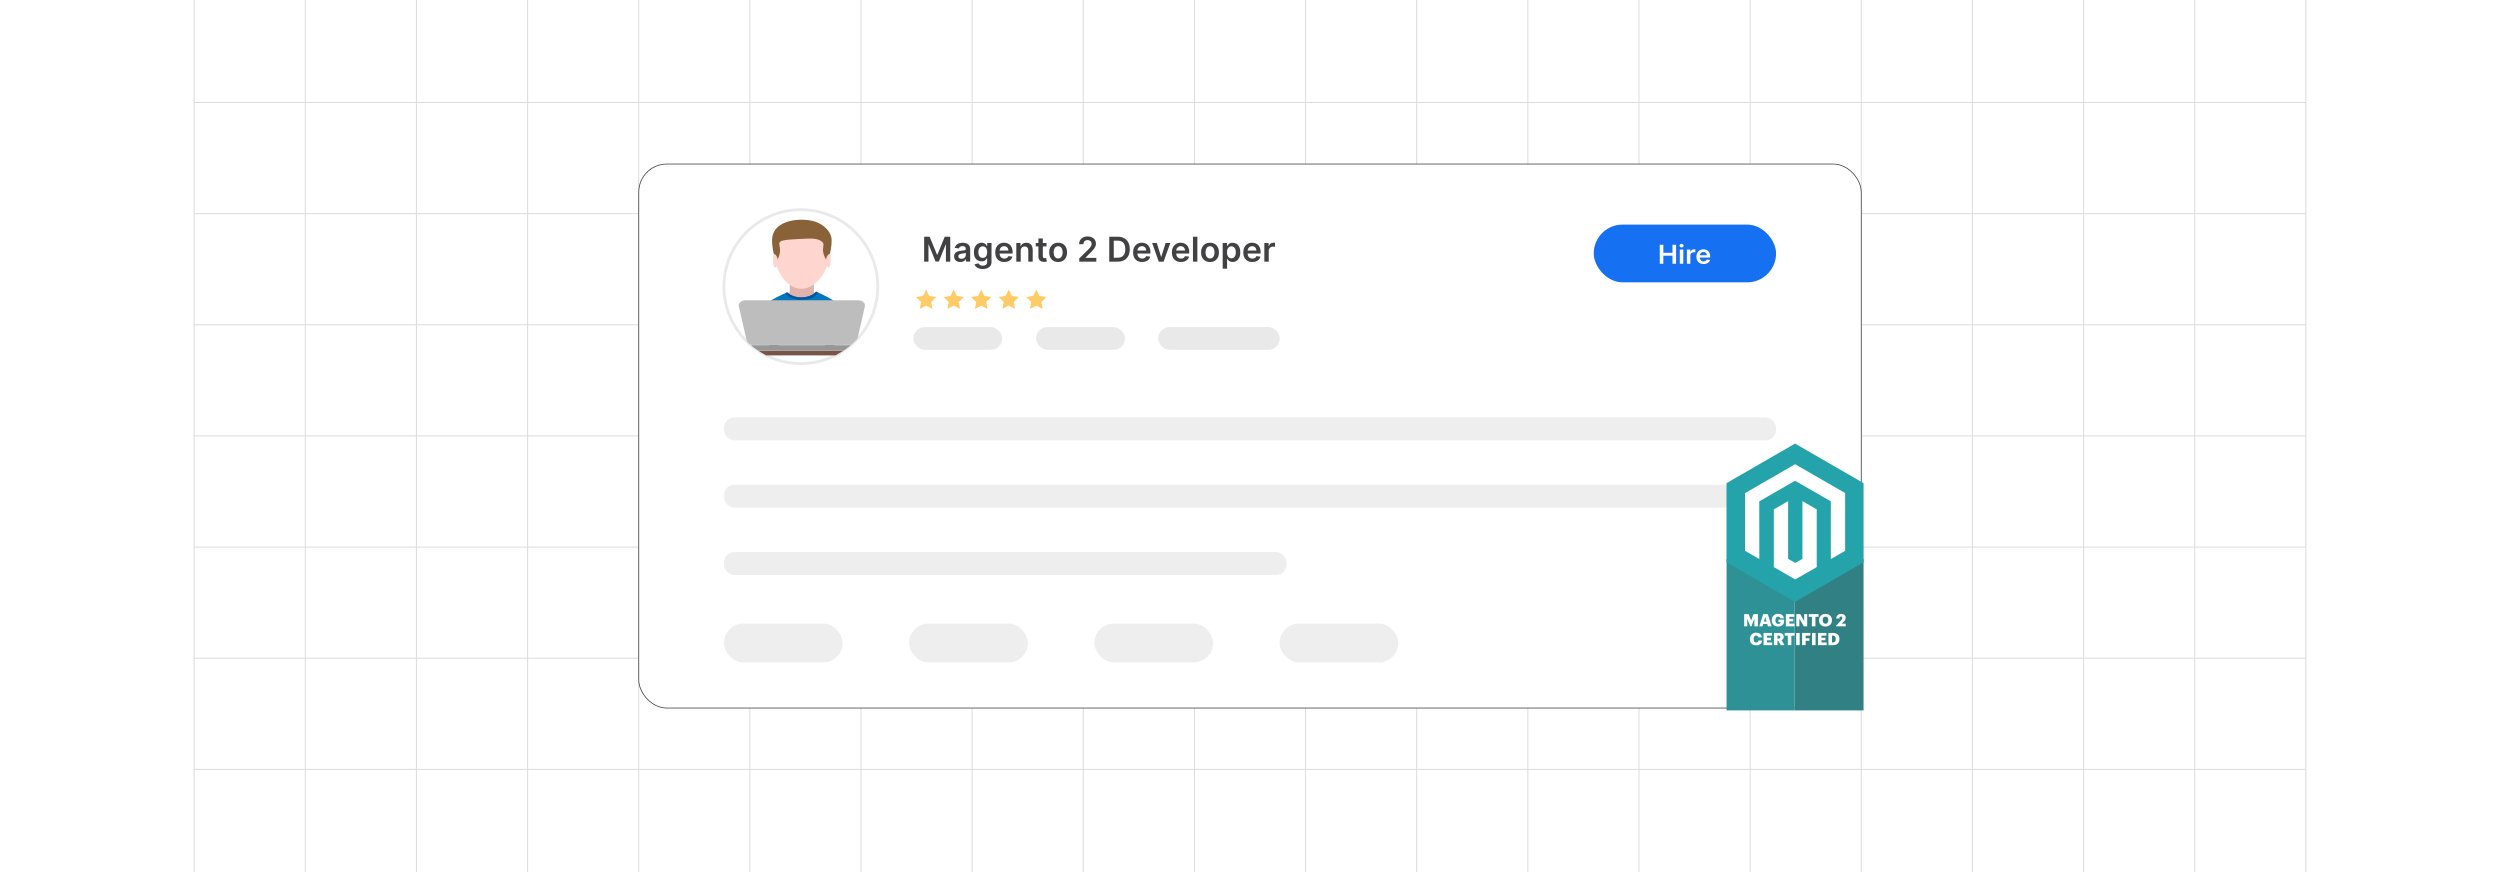 <?xml version="1.0" encoding="UTF-8"?><svg id="Layer_1" xmlns="http://www.w3.org/2000/svg" xmlns:xlink="http://www.w3.org/1999/xlink" viewBox="0 0 860 300"><defs><clipPath id="clippath"><rect y="-.038" width="860" height="300.076" fill="none" stroke-width="0"/></clipPath><clipPath id="clippath-1"><rect y="-.038" width="860" height="300.076" fill="none" stroke-width="0"/></clipPath><filter id="drop-shadow-1" filterUnits="userSpaceOnUse"><feOffset dx=".81" dy=".81"/><feGaussianBlur result="blur" stdDeviation="1.62"/><feFlood flood-color="#333" flood-opacity=".15"/><feComposite in2="blur" operator="in"/><feComposite in="SourceGraphic"/></filter></defs><rect y="0" width="860" height="300" rx="5" ry="5" fill="#fff" stroke-width="0"/><rect width="860" height="300" rx="5" ry="5" fill="#fff" stroke-width="0"/><g clip-path="url(#clippath)"><rect width="860" height="300" rx="5" ry="5" fill="#fff" stroke-width="0"/><g clip-path="url(#clippath-1)"><rect y="-.038" width="860" height="300" rx="5" ry="5" fill="#fff" stroke-width="0"/><rect x="66.787" y="-2.966" width="726.419" height="305.872" fill="none" stroke="#dbdcdd" stroke-miterlimit="10" stroke-width=".353"/><polyline points="66.791 264.672 105.02 264.672 143.248 264.672 143.265 264.672 181.493 264.672 219.705 264.672 219.721 264.672 257.95 264.672 296.178 264.672 296.195 264.672 334.423 264.672 372.651 264.672 410.896 264.672 449.108 264.672 487.337 264.672 487.353 264.672 525.581 264.672 563.81 264.672 563.826 264.672 602.054 264.672 640.267 264.672 640.283 264.672 678.511 264.672 716.74 264.672 754.968 264.672 754.984 264.672 793.213 264.672" fill="none" stroke="#dbdcdd" stroke-miterlimit="10" stroke-width=".353"/><polyline points="66.791 226.428 105.02 226.428 143.248 226.428 143.265 226.428 181.493 226.428 219.705 226.428 219.721 226.428 257.95 226.428 296.178 226.428 296.195 226.428 334.423 226.428 372.651 226.428 410.896 226.428 449.108 226.428 487.337 226.428 487.353 226.428 525.581 226.428 563.81 226.428 563.826 226.428 602.054 226.428 640.267 226.428 640.283 226.428 678.511 226.428 716.74 226.428 754.968 226.428 754.984 226.428 793.213 226.428" fill="none" stroke="#dbdcdd" stroke-miterlimit="10" stroke-width=".353"/><polyline points="66.791 188.199 105.02 188.199 143.248 188.199 143.265 188.199 181.493 188.199 219.705 188.199 219.721 188.199 257.95 188.199 296.178 188.199 296.195 188.199 334.423 188.199 372.651 188.199 410.896 188.199 449.108 188.199 487.337 188.199 487.353 188.199 525.581 188.199 563.81 188.199 563.826 188.199 602.054 188.199 640.267 188.199 640.283 188.199 678.511 188.199 716.74 188.199 754.968 188.199 754.984 188.199 793.213 188.199" fill="none" stroke="#dbdcdd" stroke-miterlimit="10" stroke-width=".353"/><polyline points="66.791 149.954 105.02 149.954 143.248 149.954 143.265 149.954 181.493 149.954 219.705 149.954 219.721 149.954 257.95 149.954 296.178 149.954 296.195 149.954 334.423 149.954 372.651 149.954 410.896 149.954 449.108 149.954 487.337 149.954 487.353 149.954 525.581 149.954 563.81 149.954 563.826 149.954 602.054 149.954 640.267 149.954 640.283 149.954 678.511 149.954 716.74 149.954 754.968 149.954 754.984 149.954 793.213 149.954" fill="none" stroke="#dbdcdd" stroke-miterlimit="10" stroke-width=".353"/><polyline points="66.791 111.726 105.02 111.726 143.248 111.726 143.265 111.726 181.493 111.726 219.705 111.726 219.721 111.726 257.95 111.726 296.178 111.726 296.195 111.726 334.423 111.726 372.651 111.726 410.896 111.726 449.108 111.726 487.337 111.726 487.353 111.726 525.581 111.726 563.81 111.726 563.826 111.726 602.054 111.726 640.267 111.726 640.283 111.726 678.511 111.726 716.74 111.726 754.968 111.726 754.984 111.726 793.213 111.726" fill="none" stroke="#dbdcdd" stroke-miterlimit="10" stroke-width=".353"/><polyline points="66.791 73.498 105.02 73.498 143.248 73.498 143.265 73.498 181.493 73.498 219.705 73.498 219.721 73.498 257.95 73.498 296.178 73.498 296.195 73.498 334.423 73.498 372.651 73.498 410.896 73.498 449.108 73.498 487.337 73.498 487.353 73.498 525.581 73.498 563.81 73.498 563.826 73.498 602.054 73.498 640.267 73.498 640.283 73.498 678.511 73.498 716.74 73.498 754.968 73.498 754.984 73.498 793.213 73.498" fill="none" stroke="#dbdcdd" stroke-miterlimit="10" stroke-width=".353"/><polyline points="66.791 35.269 105.02 35.269 143.248 35.269 143.265 35.269 181.493 35.269 219.705 35.269 219.721 35.269 257.95 35.269 296.178 35.269 296.195 35.269 334.423 35.269 372.651 35.269 410.896 35.269 449.108 35.269 487.337 35.269 487.353 35.269 525.581 35.269 563.81 35.269 563.826 35.269 602.054 35.269 640.267 35.269 640.283 35.269 678.511 35.269 716.74 35.269 754.968 35.269 754.984 35.269 793.213 35.269" fill="none" stroke="#dbdcdd" stroke-miterlimit="10" stroke-width=".353"/><polyline points="754.966 -2.982 754.966 -2.966 754.966 35.273 754.966 73.498 754.966 111.722 754.966 111.738 754.966 149.947 754.966 188.202 754.966 226.427 754.966 264.666 754.966 302.906" fill="none" stroke="#dbdcdd" stroke-miterlimit="10" stroke-width=".353"/><polyline points="716.742 -2.982 716.742 -2.966 716.742 35.273 716.742 73.498 716.742 111.722 716.742 111.738 716.742 149.947 716.742 188.202 716.742 226.427 716.742 264.666 716.742 302.906" fill="none" stroke="#dbdcdd" stroke-miterlimit="10" stroke-width=".353"/><polyline points="678.517 -2.982 678.517 -2.966 678.517 35.273 678.517 73.498 678.517 111.722 678.517 111.738 678.517 149.947 678.517 188.202 678.517 226.427 678.517 264.666 678.517 302.906" fill="none" stroke="#dbdcdd" stroke-miterlimit="10" stroke-width=".353"/><polyline points="640.262 -2.982 640.262 -2.966 640.262 35.273 640.262 73.498 640.262 111.722 640.262 111.738 640.262 149.947 640.262 188.202 640.262 226.427 640.262 264.666 640.262 302.906" fill="none" stroke="#dbdcdd" stroke-miterlimit="10" stroke-width=".353"/><polyline points="602.053 -2.982 602.053 -2.966 602.053 35.273 602.053 73.498 602.053 111.722 602.053 111.738 602.053 149.947 602.053 188.202 602.053 226.427 602.053 264.666 602.053 302.906" fill="none" stroke="#dbdcdd" stroke-miterlimit="10" stroke-width=".353"/><polyline points="563.813 -2.982 563.813 -2.966 563.813 35.273 563.813 73.498 563.813 111.722 563.813 111.738 563.813 149.947 563.813 188.202 563.813 226.427 563.813 264.666 563.813 302.906" fill="none" stroke="#dbdcdd" stroke-miterlimit="10" stroke-width=".353"/><polyline points="525.588 -2.982 525.588 -2.966 525.588 35.273 525.588 73.498 525.588 111.722 525.588 111.738 525.588 149.947 525.588 188.202 525.588 226.427 525.588 264.666 525.588 302.906" fill="none" stroke="#dbdcdd" stroke-miterlimit="10" stroke-width=".353"/><polyline points="487.334 -2.982 487.334 -2.966 487.334 35.273 487.334 73.498 487.334 111.722 487.334 111.738 487.334 149.947 487.334 188.202 487.334 226.427 487.334 264.666 487.334 302.906" fill="none" stroke="#dbdcdd" stroke-miterlimit="10" stroke-width=".353"/><polyline points="449.109 -2.982 449.109 -2.966 449.109 35.273 449.109 73.498 449.109 111.722 449.109 111.738 449.109 149.947 449.109 188.202 449.109 226.427 449.109 264.666 449.109 302.906" fill="none" stroke="#dbdcdd" stroke-miterlimit="10" stroke-width=".353"/><polyline points="410.899 -2.982 410.899 -2.966 410.899 35.273 410.899 73.498 410.899 111.722 410.899 111.738 410.899 149.947 410.899 188.202 410.899 226.427 410.899 264.666 410.899 302.906" fill="none" stroke="#dbdcdd" stroke-miterlimit="10" stroke-width=".353"/><polyline points="372.645 -2.982 372.645 -2.966 372.645 35.273 372.645 73.498 372.645 111.722 372.645 111.738 372.645 149.947 372.645 188.202 372.645 226.427 372.645 264.666 372.645 302.906" fill="none" stroke="#dbdcdd" stroke-miterlimit="10" stroke-width=".353"/><polyline points="334.42 -2.982 334.42 -2.966 334.42 35.273 334.42 73.498 334.42 111.722 334.42 111.738 334.42 149.947 334.42 188.202 334.42 226.427 334.42 264.666 334.42 302.906" fill="none" stroke="#dbdcdd" stroke-miterlimit="10" stroke-width=".353"/><polyline points="296.18 -2.982 296.18 -2.966 296.18 35.273 296.18 73.498 296.18 111.722 296.18 111.738 296.18 149.947 296.18 188.202 296.18 226.427 296.18 264.666 296.18 302.906" fill="none" stroke="#dbdcdd" stroke-miterlimit="10" stroke-width=".353"/><polyline points="257.956 -2.982 257.956 -2.966 257.956 35.273 257.956 73.498 257.956 111.722 257.956 111.738 257.956 149.947 257.956 188.202 257.956 226.427 257.956 264.666 257.956 302.906" fill="none" stroke="#dbdcdd" stroke-miterlimit="10" stroke-width=".353"/><polyline points="219.701 -2.982 219.701 -2.966 219.701 35.273 219.701 73.498 219.701 111.722 219.701 111.738 219.701 149.947 219.701 188.202 219.701 226.427 219.701 264.666 219.701 302.906" fill="none" stroke="#dbdcdd" stroke-miterlimit="10" stroke-width=".353"/><polyline points="181.491 -2.982 181.491 -2.966 181.491 35.273 181.491 73.498 181.491 111.722 181.491 111.738 181.491 149.947 181.491 188.202 181.491 226.427 181.491 264.666 181.491 302.906" fill="none" stroke="#dbdcdd" stroke-miterlimit="10" stroke-width=".353"/><polyline points="143.252 -2.982 143.252 -2.966 143.252 35.273 143.252 73.498 143.252 111.722 143.252 111.738 143.252 149.947 143.252 188.202 143.252 226.427 143.252 264.666 143.252 302.906" fill="none" stroke="#dbdcdd" stroke-miterlimit="10" stroke-width=".353"/><polyline points="105.027 -2.982 105.027 -2.966 105.027 35.273 105.027 73.498 105.027 111.722 105.027 111.738 105.027 149.947 105.027 188.202 105.027 226.427 105.027 264.666 105.027 302.906" fill="none" stroke="#dbdcdd" stroke-miterlimit="10" stroke-width=".353"/></g></g><rect x="219.738" y="56.43" width="420.524" height="187.139" rx="9.633" ry="9.633" fill="#fff" stroke="#333" stroke-miterlimit="10" stroke-width=".25"/><rect x="249.031" y="143.588" width="361.937" height="7.896" rx="3.59" ry="3.59" fill="#eee" stroke-width="0"/><rect x="249.031" y="166.751" width="361.937" height="7.896" rx="3.59" ry="3.59" fill="#eee" stroke-width="0"/><rect x="249.031" y="189.914" width="193.51" height="7.896" rx="3.59" ry="3.59" fill="#eee" stroke-width="0"/><path d="M301.972,98.6c0,8.3-3.818,15.703-9.79,20.552-4.552,3.704-10.357,5.924-16.68,5.924s-12.128-2.219-16.68-5.924c-5.972-4.849-9.79-12.252-9.79-20.552,0-14.617,11.853-26.47,26.47-26.47s26.47,11.853,26.47,26.47Z" fill="#fff" stroke="#e9e9e9" stroke-miterlimit="10" stroke-width=".981"/><g id="Layer_1-2"><polygon points="271.679 96.918 279.995 96.918 279.995 101.316 275.834 102.822 271.679 101.316 271.679 96.918" fill="#e0b3ad" fill-rule="evenodd" stroke-width="0"/><ellipse cx="275.837" cy="103.124" rx="6.89" ry="3.326" fill="#e0b3ad" stroke-width="0"/><path d="M258.623,117.162h34.406c.389-2.048-.132-5.96-.975-8.723-.752-2.464-6.57-6.212-11.344-8.105-.927,1.164-2.842,1.963-5.055,1.963-2.06,0-3.861-.693-4.849-1.727-4.689,1.922-10.295,5.343-10.955,7.336-.92,2.784-1.616,7.062-1.229,9.255h0Z" fill="#0277bd" stroke-width="0"/><path d="M285.092,87.645c0,6.324-4.939,11.906-9.714,11.697-4.47-.196-8.797-5.778-8.797-11.697,0-10.505,4.654-11.17,8.947-11.25,4.733-.088,9.563.268,9.563,11.25Z" fill="#ffd6cf" fill-rule="evenodd" stroke-width="0"/><path d="M286.086,82.627c0,2.414-.63,5.999-1.71,7.009-2.95-4.652.646-5.575-2.485-7.026-1.427-.661-2.994-.586-6.37-.43-12.416.573-4.681,1.153-8.222,7.457-1.081-1.011-1.711-4.596-1.711-7.01,0-6.488,8.324-7.753,13.509-6.726,4.166.825,6.989,3.915,6.989,6.726h0Z" fill="#8a6239" fill-rule="evenodd" stroke-width="0"/><path d="M266.286,87.396c.496,0,1.255.999,1.255,2.297s-.402,2.35-.899,2.35-.712-1.052-.712-2.35-.141-2.297.356-2.297h0Z" fill="#ffd6cf" fill-rule="evenodd" stroke-width="0"/><path d="M285.388,87.396c-.496,0-1.255.999-1.255,2.297s.402,2.35.899,2.35.712-1.052.712-2.35.141-2.297-.356-2.297Z" fill="#ffd6cf" fill-rule="evenodd" stroke-width="0"/><path d="M271.679,101.269c-.252-.157-.48-.328-.682-.512-.067-.061-.13-.123-.191-.186-.219.09-.441.183-.663.279.06.092.125.181.197.269.979,1.205,3.019,2.034,5.378,2.034,2.422,0,4.509-.874,5.455-2.132.096-.127.179-.258.251-.392-.24-.102-.479-.2-.714-.294-.085.107-.178.21-.28.311-.132.131-.278.256-.435.375-1.036.78-2.595,1.277-4.34,1.277-.61,0-1.197-.061-1.747-.173-.758-.155-1.445-.407-2.025-.734-.07-.039-.138-.08-.205-.121h0Z" fill="#01579b" fill-rule="evenodd" stroke-width="0"/></g><g id="Layer_1-3"><path d="M290.132,120.654h-29.264c.882.596,1.799,1.132,2.752,1.609h23.759l2.752-1.609Z" fill="#795548" fill-rule="evenodd" stroke-width="0"/><rect x="265.137" y="119.892" width="5.534" height=".129" fill="#bdbdbd" stroke-width="0"/><path d="M292.634,118.759c-.143.143-.298.274-.453.393-.655.536-1.346,1.037-2.049,1.501h-29.264c-.703-.465-1.394-.965-2.05-1.501-.155-.119-.31-.25-.453-.393h6.255v-.131h3.253v.131h15.919v-.131h3.253v.131h5.588Z" fill="#979797" fill-rule="evenodd" stroke-width="0"/><path d="M292.753,118.664h-33.935c-.274,0-.524-.06-.751-.155-.012,0-.024,0-.024-.012-.369-.179-.655-.465-.882-.822l-.012-.012c-.203-.322-.345-.703-.441-1.108l-2.538-11.153v-.012c-.012-.024-.012-.048-.012-.071-.012-.048-.024-.095-.024-.143v-.203c0-.012.012-.036.012-.048,0-.048.012-.095.024-.143,0-.024.012-.036.012-.048.012-.06.024-.107.048-.143,0-.024.012-.036.012-.048l.071-.143c0-.012.012-.024.024-.036.024-.048.048-.095.083-.131,0-.012.012-.024.024-.036.024-.048.06-.083.107-.131,0-.012.012-.012.012-.024l.131-.131s.012-.012.024-.012c.036-.048.083-.083.143-.119,0,0,0-.012.012-.012.048-.036.107-.071.155-.107.012,0,.012-.012.012-.012.06-.036.119-.071.179-.095.012,0,.012-.012.012-.012.322-.155.679-.25,1.037-.25h39.13c.203,0,.405.024.596.083.012,0,.036.012.048.012.048.012.095.036.143.048.024.012.048.012.071.024.036.024.071.036.119.06l.071.036c.036.012.071.036.107.06.036.012.06.024.083.048.036.024.071.048.107.06.024.024.048.036.071.06.036.024.06.048.095.071l.071.071.071.071.071.071c.024.036.048.06.071.095.024.024.036.048.06.071s.036.06.06.095c.012.024.036.048.048.071.012.036.024.071.048.095.012.036.024.06.036.095.012.024.024.06.036.095,0,.036.012.06.024.095,0,.036.012.071.012.095.012.036.012.071.012.095.012.036,0,.071,0,.107.012.036.012.071.012.107-.012.036-.012.071-.024.095,0,.036,0,.071-.012.107v.012l-2.538,11.117-2.216,2.145Z" fill="#bdbdbd" fill-rule="evenodd" stroke-width="0"/></g><path d="M301.975,98.599c0,6.923-2.657,13.214-7.006,17.921-.691.763-1.43,1.478-2.216,2.145-.036.036-.071.071-.119.095-.143.143-.298.274-.453.393-.655.536-1.346,1.037-2.049,1.501-.882.596-1.799,1.132-2.752,1.609-3.575,1.799-7.602,2.812-11.88,2.812s-8.305-1.013-11.88-2.812c-.953-.477-1.871-1.013-2.752-1.609-.703-.465-1.394-.965-2.05-1.501-.155-.119-.31-.25-.453-.393-.107-.071-.203-.155-.298-.25-.012,0-.024,0-.024-.012-.298-.262-.596-.536-.882-.822l-.012-.012c-5.004-4.802-8.114-11.57-8.114-19.064,0-14.62,11.844-26.464,26.464-26.464s26.476,11.844,26.476,26.464Z" fill="none" stroke-width="0"/><rect x="314.186" y="112.522" width="30.581" height="7.808" rx="3.904" ry="3.904" fill="#e9e9e9" stroke-width="0"/><rect x="356.404" y="112.522" width="30.581" height="7.808" rx="3.904" ry="3.904" fill="#e9e9e9" stroke-width="0"/><rect x="398.399" y="112.522" width="41.862" height="7.808" rx="3.904" ry="3.904" fill="#e9e9e9" stroke-width="0"/><rect x="548.24" y="77.255" width="62.729" height="19.867" rx="9.933" ry="9.933" fill="#1570f2" stroke-width="0"/><path d="M570.964,90.729v-6.529h1.23v2.764h3.146v-2.764h1.233v6.529h-1.233v-2.773h-3.146v2.773h-1.23Z" fill="#fff" stroke-width="0"/><path d="M578.458,85.136c-.19,0-.353-.06-.49-.183-.138-.122-.206-.27-.206-.441,0-.175.068-.323.206-.445.137-.122.301-.184.49-.184.192,0,.356.061.492.184s.204.271.204.445c0,.172-.068.319-.204.441s-.3.183-.492.183ZM577.854,90.729v-4.897h1.2v4.897h-1.2Z" fill="#fff" stroke-width="0"/><path d="M580.288,90.729v-4.897h1.164v.816h.053c.093-.282.253-.501.479-.655s.485-.231.777-.231c.066,0,.141.003.224.009.083.005.151.013.207.023v1.062c-.051-.017-.131-.032-.24-.046s-.215-.021-.316-.021c-.219,0-.415.045-.589.135-.174.091-.31.216-.409.375s-.149.344-.149.552v2.879h-1.2Z" fill="#fff" stroke-width="0"/><path d="M586.033,90.825c-.511,0-.951-.102-1.321-.308s-.654-.496-.854-.874c-.199-.377-.299-.821-.299-1.334,0-.504.101-.946.301-1.328.199-.381.479-.679.84-.893s.783-.32,1.27-.32c.314,0,.61.048.891.144.279.098.526.246.742.448s.385.459.509.77.185.682.185,1.11v.354h-4.174v-.778h3.023c-.002-.221-.052-.418-.149-.591-.097-.174-.232-.31-.405-.41-.174-.1-.376-.149-.606-.149-.245,0-.461.057-.646.17-.185.114-.33.263-.433.446-.102.185-.155.386-.157.605v.679c0,.285.054.529.162.732s.26.358.454.465c.194.107.423.161.684.161.174,0,.332-.023.474-.071s.264-.119.368-.212c.103-.094.182-.21.235-.348l1.12.121c-.07.285-.205.533-.402.744-.198.212-.45.375-.758.491s-.658.174-1.054.174Z" fill="#fff" stroke-width="0"/><rect x="249.031" y="214.51" width="40.842" height="13.361" rx="6.68" ry="6.68" fill="#eee" stroke-width="0"/><rect x="312.746" y="214.51" width="40.842" height="13.361" rx="6.68" ry="6.68" fill="#eee" stroke-width="0"/><rect x="376.46" y="214.51" width="40.842" height="13.361" rx="6.68" ry="6.68" fill="#eee" stroke-width="0"/><rect x="440.174" y="214.51" width="40.842" height="13.361" rx="6.68" ry="6.68" fill="#eee" stroke-width="0"/><g id="warranty"><path d="M320.485,104.801l-.017-.097c-.031-.181-.064-.377-.144-.846l1.745-1.706-2.414-.349-1.078-2.182-1.078,2.182-.668.1s0,0,0,.001l-1.746.253,1.746,1.702-.41,2.405,2.156-1.135,2.156,1.135c-.159-.929-.208-1.221-.249-1.462,0,0,0,0,0,0Z" fill="#ffcb66" stroke-width="0"/><g id="warranty-2"><path d="M329.962,104.801l-.017-.097c-.031-.181-.064-.377-.144-.846l1.745-1.706-2.414-.349-1.078-2.182-1.078,2.182-.668.1s0,0,0,.001l-1.746.253,1.746,1.702-.41,2.405,2.156-1.135,2.156,1.135c-.159-.929-.208-1.221-.249-1.462,0,0,0,0,0,0Z" fill="#ffcb66" stroke-width="0"/></g><g id="warranty-3"><path d="M339.44,104.801l-.017-.097c-.031-.181-.064-.377-.144-.846l1.745-1.706-2.414-.349-1.078-2.182-1.078,2.182-.668.1s0,0,0,.001l-1.746.253,1.746,1.702-.41,2.405,2.156-1.135,2.156,1.135c-.159-.929-.208-1.221-.249-1.462,0,0,0,0,0,0Z" fill="#ffcb66" stroke-width="0"/></g><g id="warranty-4"><path d="M348.917,104.801l-.017-.097c-.031-.181-.064-.377-.144-.846l1.745-1.706-2.414-.349-1.078-2.182-1.078,2.182-.668.1s0,0,0,.001l-1.746.253,1.746,1.702-.41,2.405,2.156-1.135,2.156,1.135c-.159-.929-.208-1.221-.249-1.462,0,0,0,0,0,0Z" fill="#ffcb66" stroke-width="0"/></g><g id="warranty-5"><path d="M358.394,104.801l-.017-.097c-.031-.181-.064-.377-.144-.846l1.745-1.706-2.414-.349-1.078-2.182-1.078,2.182-.668.1s0,0,0,.001l-1.746.253,1.746,1.702-.41,2.405,2.156-1.135,2.156,1.135c-.159-.929-.208-1.221-.249-1.462,0,0,0,0,0,0Z" fill="#ffcb66" stroke-width="0"/></g></g><path d="M317.904,81.44h1.898l2.542,6.204h.101l2.542-6.204h1.897v8.562h-1.488v-5.883h-.079l-2.366,5.857h-1.112l-2.367-5.87h-.079v5.896h-1.488v-8.562Z" fill="#414042" stroke-width="0"/><path d="M330.355,90.132c-.407,0-.773-.073-1.098-.22-.325-.146-.581-.363-.769-.65s-.282-.641-.282-1.062c0-.362.067-.662.201-.899.134-.236.316-.427.547-.568.231-.143.493-.25.784-.324s.593-.127.905-.161c.377-.039.682-.074.916-.106s.404-.082.512-.15.161-.175.161-.32v-.024c0-.315-.094-.56-.28-.732-.186-.172-.455-.259-.807-.259-.371,0-.664.081-.88.242-.217.162-.362.352-.438.573l-1.413-.201c.111-.39.296-.717.552-.981.257-.263.57-.461.941-.594.37-.132.78-.198,1.228-.198.31,0,.618.036.925.108.307.073.586.192.84.357.254.166.458.392.612.676.155.284.232.64.232,1.066v4.298h-1.455v-.882h-.05c-.092.178-.222.345-.387.499-.166.155-.374.279-.623.372-.25.094-.542.141-.876.141ZM330.748,89.02c.304,0,.567-.06.79-.182.224-.122.396-.282.517-.483.121-.2.182-.419.182-.656v-.757c-.047.039-.127.075-.24.108-.112.034-.239.064-.378.088-.14.025-.277.048-.414.067s-.255.036-.355.05c-.226.031-.428.081-.606.15-.179.07-.319.167-.422.291-.103.124-.155.283-.155.478,0,.278.102.489.306.632.203.142.463.213.777.213Z" fill="#414042" stroke-width="0"/><path d="M338.065,92.545c-.543,0-1.01-.073-1.4-.22s-.704-.342-.94-.587c-.237-.245-.401-.518-.493-.815l1.362-.33c.061.125.15.25.268.374s.275.227.475.31c.199.082.451.123.755.123.43,0,.784-.103,1.066-.311.281-.208.422-.549.422-1.022v-1.217h-.075c-.078.156-.191.316-.341.481-.148.164-.346.302-.589.414-.244.111-.55.167-.918.167-.493,0-.94-.116-1.34-.35-.4-.232-.718-.581-.954-1.045-.235-.464-.352-1.046-.352-1.746,0-.705.117-1.301.352-1.787.236-.486.555-.856.956-1.107.401-.253.849-.379,1.342-.379.376,0,.686.064.931.19.243.127.439.278.583.456.144.177.255.343.33.499h.084v-1.062h1.492v6.526c0,.549-.131,1.004-.393,1.363s-.62.628-1.074.807c-.455.179-.971.268-1.548.268ZM338.078,88.723c.32,0,.594-.078.819-.234.227-.156.398-.381.515-.673.117-.293.176-.644.176-1.054,0-.404-.058-.758-.174-1.062-.115-.304-.285-.54-.51-.708-.225-.169-.5-.253-.826-.253-.337,0-.618.088-.845.263-.226.176-.396.416-.51.722-.114.305-.172.651-.172,1.039,0,.393.059.736.174,1.03.116.294.287.522.515.685.227.163.507.245.838.245Z" fill="#414042" stroke-width="0"/><path d="M345.478,90.128c-.644,0-1.199-.134-1.666-.403-.468-.269-.826-.65-1.077-1.145-.251-.494-.376-1.078-.376-1.75,0-.66.126-1.24.378-1.741.253-.5.606-.891,1.06-1.171.454-.28.987-.42,1.601-.42.397,0,.77.064,1.123.19s.665.322.936.587c.272.266.485.602.642,1.01.156.409.234.894.234,1.457v.465h-5.264v-1.02h3.812c-.003-.29-.065-.549-.188-.775-.123-.228-.294-.406-.513-.537s-.473-.197-.763-.197c-.31,0-.581.075-.815.224-.234.149-.416.345-.546.586s-.195.505-.198.792v.891c0,.374.068.693.205.96.136.266.327.47.572.61s.532.211.861.211c.221,0,.42-.031.598-.094.179-.062.333-.155.465-.278.131-.123.23-.274.297-.456l1.413.159c-.09.374-.259.699-.508.977-.25.277-.568.492-.956.644-.388.152-.83.228-1.329.228Z" fill="#414042" stroke-width="0"/><path d="M351.127,86.24v3.763h-1.514v-6.422h1.447v1.091h.075c.147-.359.384-.645.709-.857.324-.211.727-.317,1.206-.317.443,0,.83.095,1.16.284s.587.464.769.824c.183.359.273.796.27,1.309v4.089h-1.514v-3.856c0-.429-.111-.765-.333-1.007-.221-.243-.527-.364-.917-.364-.265,0-.5.058-.705.174-.205.115-.365.282-.48.499-.116.218-.174.481-.174.791Z" fill="#414042" stroke-width="0"/><path d="M359.999,83.581v1.17h-3.691v-1.17h3.691ZM357.219,82.042h1.514v6.029c0,.203.031.359.094.466.064.107.145.181.249.22s.218.059.343.059c.095,0,.182-.007.262-.021.079-.015.14-.026.182-.038l.255,1.184c-.081.027-.195.059-.345.092s-.331.053-.546.059c-.379.011-.721-.047-1.024-.174s-.544-.324-.721-.592c-.178-.268-.265-.602-.262-1.003v-6.28Z" fill="#414042" stroke-width="0"/><path d="M364.001,90.128c-.627,0-1.171-.138-1.631-.413-.46-.276-.815-.662-1.068-1.158-.252-.496-.378-1.076-.378-1.739,0-.664.126-1.245.378-1.744.253-.499.608-.887,1.068-1.162.46-.276,1.004-.414,1.631-.414s1.171.138,1.631.414c.46.275.815.663,1.068,1.162.252.499.378,1.08.378,1.744,0,.663-.126,1.243-.378,1.739-.253.496-.608.882-1.068,1.158-.46.275-1.004.413-1.631.413ZM364.009,88.916c.341,0,.625-.095.854-.282.229-.189.399-.441.512-.759.113-.318.17-.672.17-1.062,0-.393-.057-.749-.17-1.068-.112-.318-.283-.573-.512-.763s-.513-.284-.854-.284c-.348,0-.637.095-.867.284-.23.19-.401.444-.515.763-.112.319-.169.676-.169,1.068,0,.391.057.744.169,1.062.113.317.285.57.515.759.231.188.519.282.867.282Z" fill="#414042" stroke-width="0"/><path d="M371.262,90.003v-1.12l2.973-2.915c.284-.287.521-.542.711-.765s.332-.44.427-.648.142-.432.142-.669c0-.271-.06-.502-.184-.696-.123-.193-.291-.343-.506-.449-.215-.105-.459-.159-.731-.159-.282,0-.528.059-.74.174-.212.116-.376.279-.491.491-.116.212-.174.464-.174.757h-1.476c0-.543.124-1.016.372-1.417s.59-.713,1.026-.933c.436-.221.938-.33,1.503-.33.574,0,1.079.107,1.514.321.435.215.772.509,1.014.883.241.373.362.8.362,1.279,0,.32-.061.636-.185.944-.122.31-.338.652-.645,1.029-.309.376-.739.832-1.294,1.367l-1.477,1.501v.059h3.729v1.296h-5.87Z" fill="#414042" stroke-width="0"/><path d="M384.487,90.003h-2.901v-8.562h2.96c.851,0,1.581.17,2.193.512.611.342,1.082.831,1.411,1.47s.493,1.402.493,2.291c0,.893-.165,1.659-.495,2.3-.331.642-.806,1.133-1.426,1.476s-1.365.515-2.235.515ZM383.137,88.661h1.275c.597,0,1.094-.109,1.493-.328.398-.219.698-.547.898-.983.201-.435.301-.981.301-1.637,0-.654-.1-1.199-.301-1.633-.2-.433-.497-.758-.889-.974s-.877-.324-1.457-.324h-1.321v5.879Z" fill="#414042" stroke-width="0"/><path d="M392.891,90.128c-.644,0-1.199-.134-1.666-.403-.468-.269-.826-.65-1.077-1.145-.251-.494-.376-1.078-.376-1.75,0-.66.126-1.24.378-1.741.253-.5.606-.891,1.06-1.171.454-.28.987-.42,1.601-.42.397,0,.77.064,1.123.19s.665.322.936.587c.272.266.485.602.642,1.01.156.409.234.894.234,1.457v.465h-5.264v-1.02h3.812c-.003-.29-.065-.549-.188-.775-.123-.228-.294-.406-.513-.537s-.473-.197-.763-.197c-.31,0-.581.075-.815.224-.234.149-.416.345-.546.586s-.195.505-.198.792v.891c0,.374.068.693.205.96.136.266.327.47.572.61s.532.211.861.211c.221,0,.42-.031.598-.094.179-.062.333-.155.465-.278.131-.123.23-.274.297-.456l1.413.159c-.09.374-.259.699-.508.977-.25.277-.568.492-.956.644-.388.152-.83.228-1.329.228Z" fill="#414042" stroke-width="0"/><path d="M402.575,83.581l-2.287,6.422h-1.673l-2.287-6.422h1.614l1.476,4.771h.067l1.48-4.771h1.61Z" fill="#414042" stroke-width="0"/><path d="M406.242,90.128c-.644,0-1.199-.134-1.666-.403-.468-.269-.826-.65-1.077-1.145-.251-.494-.376-1.078-.376-1.75,0-.66.126-1.24.378-1.741.253-.5.606-.891,1.06-1.171.454-.28.987-.42,1.601-.42.397,0,.77.064,1.123.19s.665.322.936.587c.272.266.485.602.642,1.01.156.409.234.894.234,1.457v.465h-5.264v-1.02h3.812c-.003-.29-.065-.549-.188-.775-.123-.228-.294-.406-.513-.537s-.473-.197-.763-.197c-.31,0-.581.075-.815.224-.234.149-.416.345-.546.586s-.195.505-.198.792v.891c0,.374.068.693.205.96.136.266.327.47.572.61s.532.211.861.211c.221,0,.42-.031.598-.094.179-.062.333-.155.465-.278.131-.123.23-.274.297-.456l1.413.159c-.09.374-.259.699-.508.977-.25.277-.568.492-.956.644-.388.152-.83.228-1.329.228Z" fill="#414042" stroke-width="0"/><path d="M411.89,81.44v8.562h-1.514v-8.562h1.514Z" fill="#414042" stroke-width="0"/><path d="M416.247,90.128c-.627,0-1.171-.138-1.631-.413-.46-.276-.815-.662-1.068-1.158-.252-.496-.378-1.076-.378-1.739,0-.664.126-1.245.378-1.744.253-.499.608-.887,1.068-1.162.46-.276,1.004-.414,1.631-.414s1.171.138,1.631.414c.46.275.815.663,1.068,1.162.252.499.378,1.08.378,1.744,0,.663-.126,1.243-.378,1.739-.253.496-.608.882-1.068,1.158-.46.275-1.004.413-1.631.413ZM416.255,88.916c.341,0,.625-.095.854-.282.229-.189.399-.441.512-.759.113-.318.17-.672.17-1.062,0-.393-.057-.749-.17-1.068-.112-.318-.283-.573-.512-.763s-.513-.284-.854-.284c-.348,0-.637.095-.867.284-.23.19-.401.444-.515.763-.112.319-.169.676-.169,1.068,0,.391.057.744.169,1.062.113.317.285.57.515.759.231.188.519.282.867.282Z" fill="#414042" stroke-width="0"/><path d="M420.603,92.411v-8.83h1.489v1.062h.087c.078-.156.189-.322.331-.499.142-.178.334-.329.577-.456.242-.127.552-.19.928-.19.496,0,.944.126,1.345.379.399.252.717.624.953,1.116.235.491.352,1.095.352,1.808,0,.706-.115,1.305-.347,1.798-.231.494-.546.87-.945,1.129-.398.26-.85.39-1.355.39-.367,0-.673-.061-.915-.185-.243-.122-.438-.271-.584-.445-.145-.174-.26-.339-.341-.495h-.062v3.42h-1.514ZM422.088,86.792c0,.415.06.779.178,1.091.119.312.29.556.515.73.225.175.497.262.817.262.334,0,.614-.09.84-.27.227-.18.397-.427.513-.74.115-.314.174-.671.174-1.072,0-.398-.058-.753-.172-1.062-.114-.309-.284-.552-.51-.728-.226-.175-.508-.263-.845-.263-.323,0-.598.085-.824.255-.226.17-.397.408-.512.715-.116.307-.174.668-.174,1.083Z" fill="#414042" stroke-width="0"/><path d="M430.802,90.128c-.644,0-1.199-.134-1.666-.403-.468-.269-.826-.65-1.077-1.145-.251-.494-.376-1.078-.376-1.75,0-.66.126-1.24.378-1.741.253-.5.606-.891,1.06-1.171.454-.28.987-.42,1.601-.42.397,0,.77.064,1.123.19s.665.322.936.587c.272.266.485.602.642,1.01.156.409.234.894.234,1.457v.465h-5.264v-1.02h3.812c-.003-.29-.065-.549-.188-.775-.123-.228-.294-.406-.513-.537s-.473-.197-.763-.197c-.31,0-.581.075-.815.224-.234.149-.416.345-.546.586s-.195.505-.198.792v.891c0,.374.068.693.205.96.136.266.327.47.572.61s.532.211.861.211c.221,0,.42-.031.598-.094.179-.062.333-.155.465-.278.131-.123.23-.274.297-.456l1.413.159c-.09.374-.259.699-.508.977-.25.277-.568.492-.956.644-.388.152-.83.228-1.329.228Z" fill="#414042" stroke-width="0"/><path d="M434.936,90.003v-6.422h1.468v1.07h.067c.117-.371.318-.657.604-.859.286-.202.613-.304.981-.304.084,0,.178.004.282.011s.192.018.262.031v1.393c-.065-.022-.165-.042-.303-.06-.139-.019-.272-.027-.399-.027-.276,0-.523.06-.742.178s-.392.282-.517.491c-.126.209-.189.45-.189.724v3.775h-1.514Z" fill="#414042" stroke-width="0"/><g filter="url(#drop-shadow-1)"><rect x="593.129" y="191.523" width="23.427" height="52.047" fill="#2e9196" stroke-width="0"/><rect x="616.556" y="191.523" width="23.698" height="52.047" fill="#318083" stroke-width="0"/><polygon points="616.686 151.783 593.105 165.394 593.105 192.625 616.686 206.236 640.262 192.625 640.262 165.394 616.686 151.783" fill="#24a3aa" stroke-width="0"/><path id="Shape" d="M616.706,158.884l-17.229,9.941v19.85l4.926,2.836-.036-19.85,12.315-7.097,12.315,7.097v19.85l4.918-2.836v-19.878l-17.209-9.913ZM619.226,191.414l-2.459,1.43-2.467-1.414v-19.85l-4.918,2.836v19.85l7.377,4.258,7.385-4.258v-19.85l-4.926-2.836.008,19.834Z" fill="#fff" stroke-width="0"/><path d="M599.182,210.441h1.568l.81,2.236.81-2.236h1.539v4.197h-1.215v-2.613l-1.029,2.613h-.405l-1.017-2.613v2.613h-1.061v-4.197Z" fill="#fff" stroke-width="0"/><path d="M605.732,210.441h1.576l1.333,4.197h-1.292l-.223-.782h-1.393l-.223.782h-1.122l1.345-4.197ZM605.967,213.03h.936l-.458-1.62-.478,1.62Z" fill="#fff" stroke-width="0"/><path d="M608.673,212.547v-.049c-.033-1.152.874-2.112,2.025-2.146.059-.002.119-.001.178.003.993,0,1.871.454,1.957,1.543h-1.191c-.052-.365-.391-.62-.756-.567-.001,0-.001 0-.001 0-.591,0-.952.458-.952,1.215v.049c0,.681.251,1.215.98,1.215.587,0,.81-.3.835-.636h-.794v-.839h1.973v.518c0,1.069-.701,1.871-2.054,1.871-1.422-.016-2.2-.903-2.2-2.179Z" fill="#fff" stroke-width="0"/><path d="M613.522,210.441h2.901v.928h-1.701v.721h1.357v.863h-1.361v.762h1.799v.928h-2.994v-4.201Z" fill="#fff" stroke-width="0"/><path d="M617.115,210.441h1.357l1.345,2.366v-2.366h1.049v4.197h-1.163l-1.531-2.637v2.637h-1.057v-4.197Z" fill="#fff" stroke-width="0"/><path d="M622.483,211.369h-1.086v-.928h3.382v.928h-1.086v3.269h-1.215l.004-3.269Z" fill="#fff" stroke-width="0"/><path d="M624.938,212.547v-.049c-.011-1.161.922-2.111,2.083-2.122.046-0.0.091.001.137.003,1.28,0,2.224.81,2.224,2.107v.061c.045,1.151-.852,2.121-2.003,2.166-.074.003-.147.002-.221-.003-1.125.098-2.118-.734-2.216-1.86-.009-.101-.01-.202-.004-.303ZM628.126,212.547v-.049c0-.745-.377-1.187-.968-1.187s-.964.429-.964,1.191v.045c0,.762.405,1.215.968,1.215s.968-.458.968-1.215h-.004Z" fill="#fff" stroke-width="0"/><path d="M630.771,214.468l1.466-1.556c.405-.446.693-.81.693-1.159.037-.221-.111-.43-.332-.467-.037-.006-.076-.007-.114-.003-.3,0-.486.182-.539.681h-1.094c.041-1.049.676-1.584,1.689-1.584s1.572.551,1.572,1.329c-.047.581-.342,1.114-.81,1.462l-.587.571h1.41v.899h-3.354v-.174Z" fill="#fff" stroke-width="0"/><path d="M601.167,219.029v-.049c-.05-1.133.828-2.093,1.961-2.143.061-.003.122-.003.182,0,1.094,0,1.851.506,1.948,1.62h-1.236c-.006-.362-.304-.651-.666-.646-.013 0-.026.001-.038.002-.539,0-.879.405-.879,1.187v.028c0,.757.324,1.187.899,1.187.397.034.746-.26.78-.657.001-.011.002-.021.002-.032h1.215c-.081,1.086-.871,1.649-1.957,1.649-1.487.016-2.212-.843-2.212-2.147Z" fill="#fff" stroke-width="0"/><path d="M605.845,216.923h2.901v.928h-1.701v.721h1.357v.863h-1.361v.762h1.799v.928h-2.994v-4.201Z" fill="#fff" stroke-width="0"/><path d="M609.438,216.923h1.645c1.098,0,1.71.446,1.71,1.333v.024c.026.496-.285.949-.757,1.102l1.005,1.738h-1.276l-.851-1.503h-.284v1.503h-1.215l.024-4.197ZM611.023,218.839c.405,0,.604-.17.604-.51v-.024c0-.34-.211-.474-.6-.474h-.405v1.009h.401Z" fill="#fff" stroke-width="0"/><path d="M614.219,217.85h-1.086v-.928h3.382v.928h-1.106v3.269h-1.215l.024-3.269Z" fill="#fff" stroke-width="0"/><path d="M617.067,216.923h1.215v4.197h-1.215v-4.197Z" fill="#fff" stroke-width="0"/><path d="M619.112,216.923h2.836v.932h-1.62v.891h1.296v.887h-1.296v1.487h-1.215v-4.197Z" fill="#fff" stroke-width="0"/><path d="M622.535,216.923h1.215v4.197h-1.215v-4.197Z" fill="#fff" stroke-width="0"/><path d="M624.581,216.923h2.901v.928h-1.701v.721h1.357v.863h-1.357v.762h1.782v.928h-2.982v-4.201Z" fill="#fff" stroke-width="0"/><path d="M628.174,216.923h1.527c1.491,0,2.248.745,2.248,2.05v.057c0,1.308-.774,2.102-2.256,2.102h-1.519v-4.209ZM629.661,220.192c.717,0,1.033-.377,1.033-1.159v-.049c0-.81-.316-1.138-1.045-1.138h-.263v2.341l.276.004Z" fill="#fff" stroke-width="0"/></g></svg>